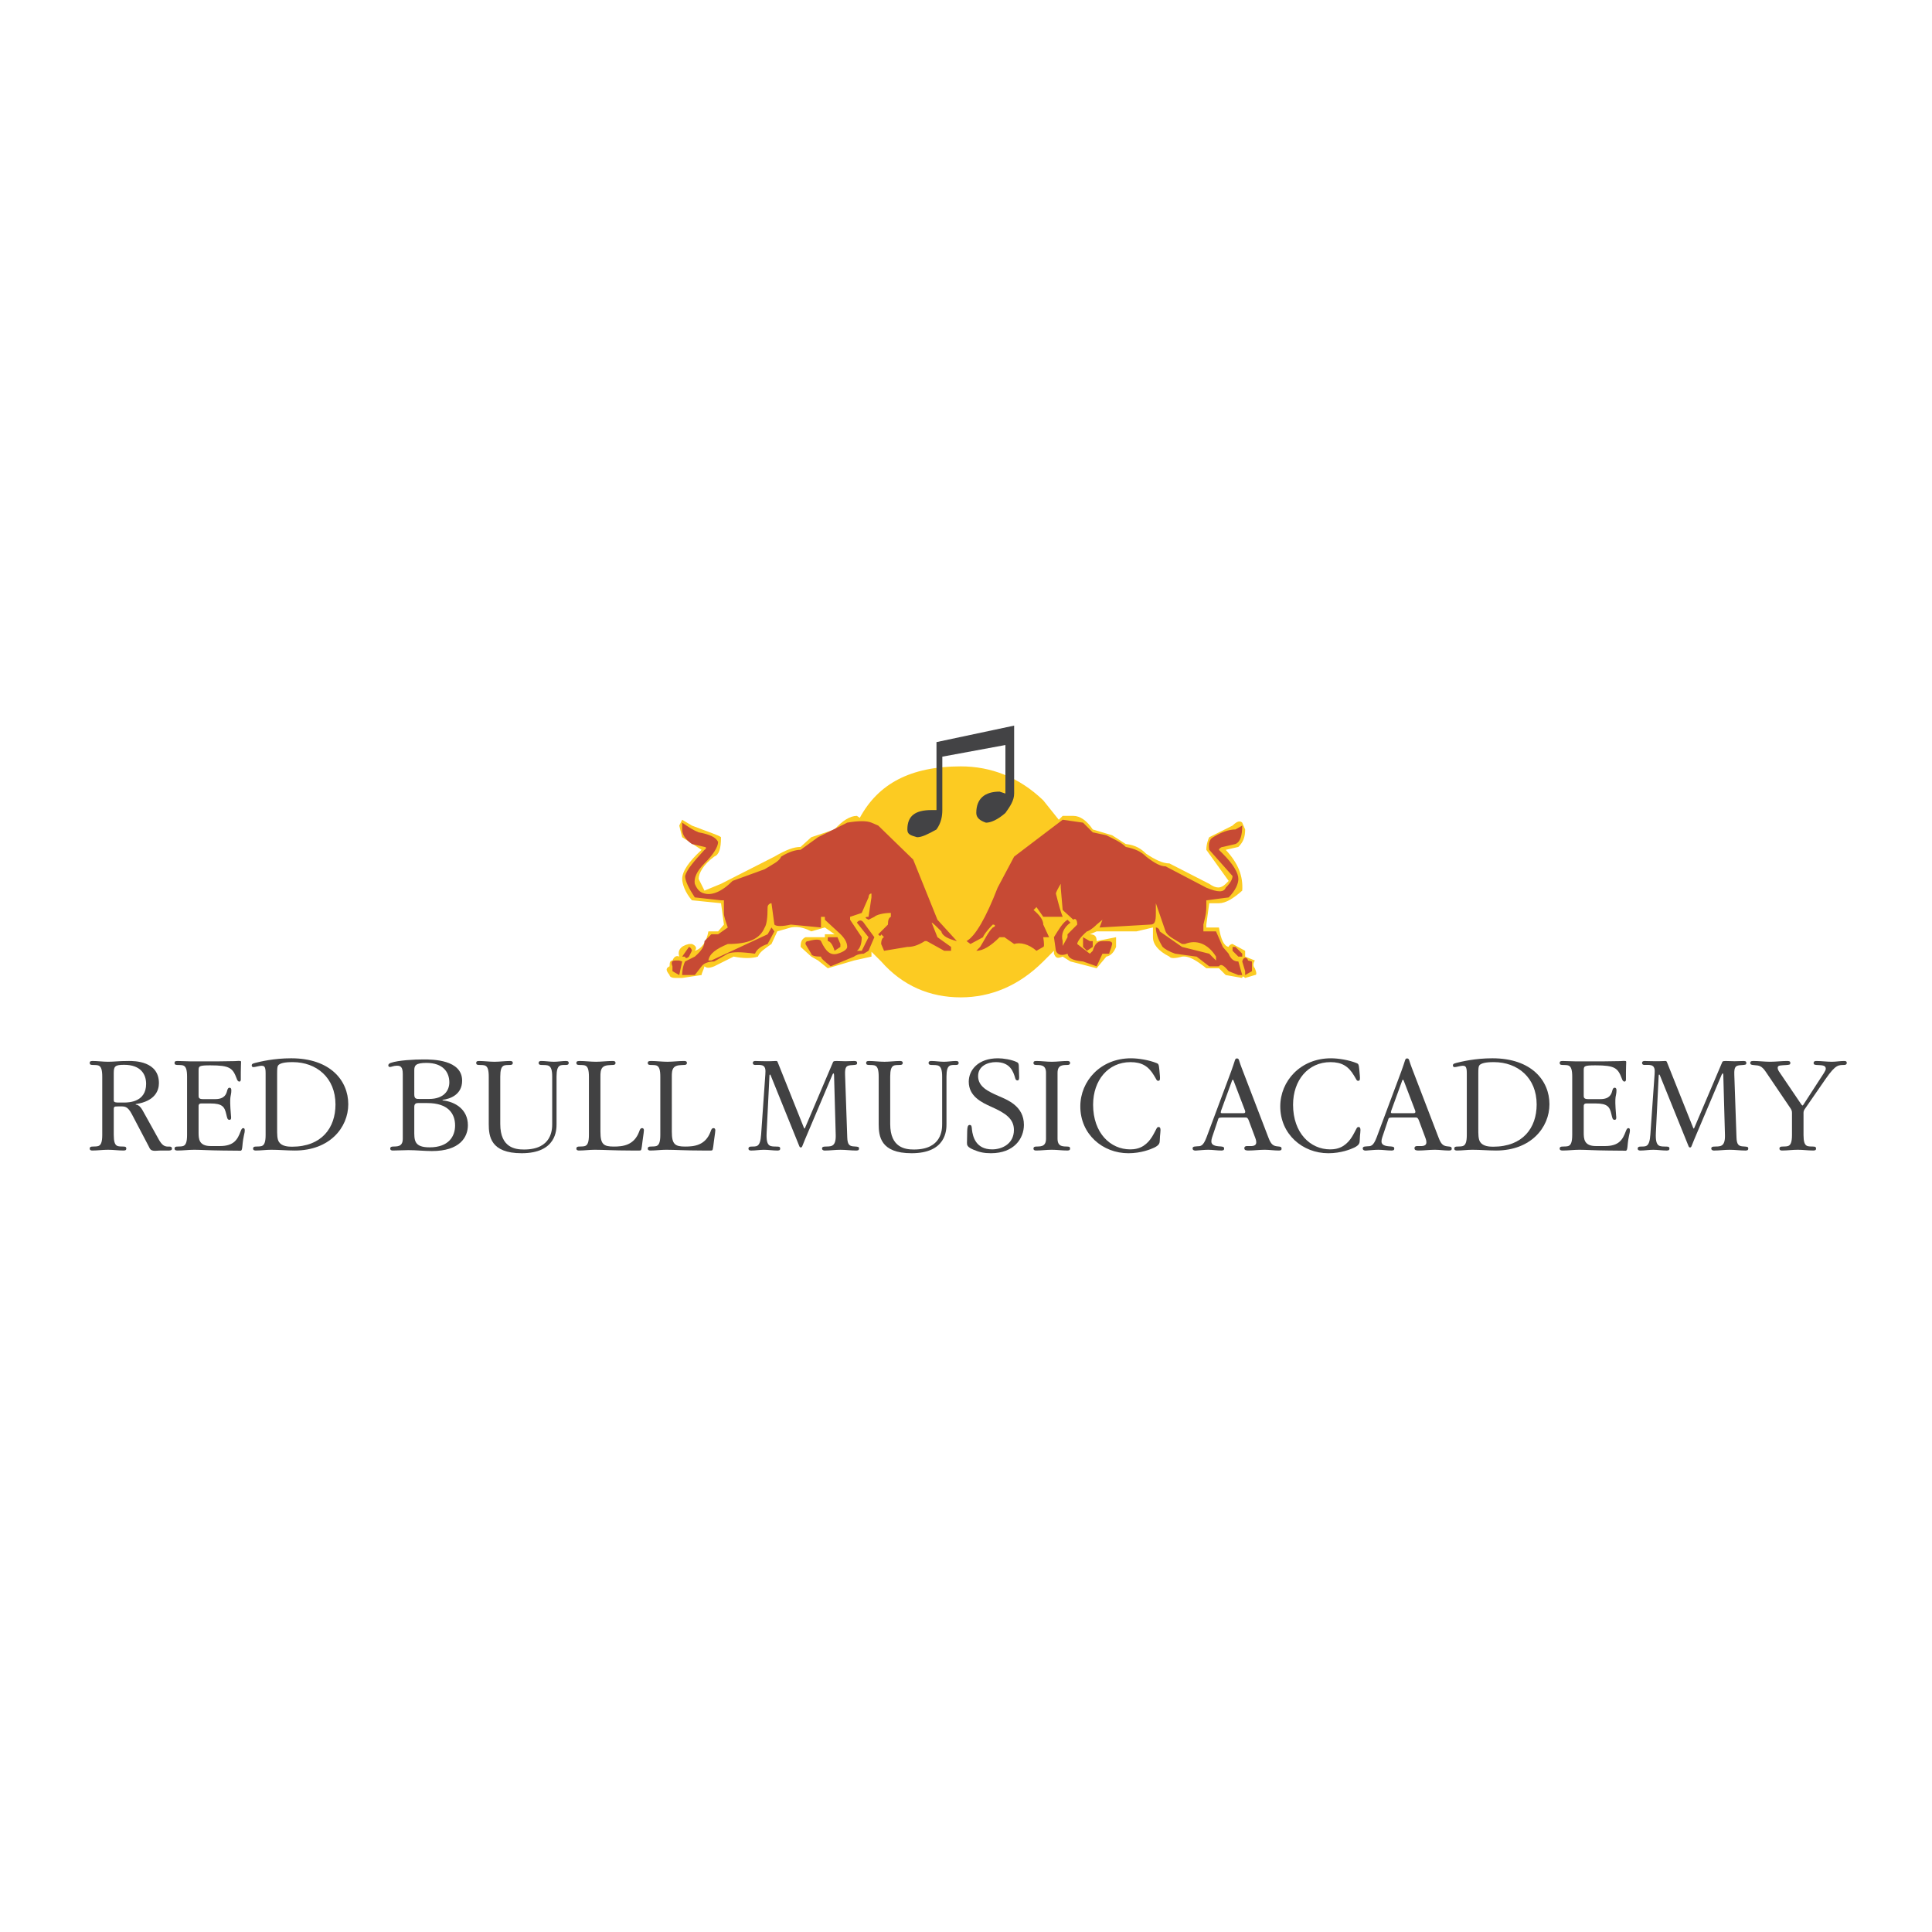 <?xml version="1.0" encoding="utf-8"?>
<!-- Generator: Adobe Illustrator 13.0.0, SVG Export Plug-In . SVG Version: 6.00 Build 14948)  -->
<!DOCTYPE svg PUBLIC "-//W3C//DTD SVG 1.0//EN" "http://www.w3.org/TR/2001/REC-SVG-20010904/DTD/svg10.dtd">
<svg version="1.0" id="Layer_1" xmlns="http://www.w3.org/2000/svg" xmlns:xlink="http://www.w3.org/1999/xlink" x="0px" y="0px"
	 width="192.756px" height="192.756px" viewBox="0 0 192.756 192.756" enable-background="new 0 0 192.756 192.756"
	 xml:space="preserve">
<g>
	<polygon fill-rule="evenodd" clip-rule="evenodd" fill="#FFFFFF" points="0,0 192.756,0 192.756,192.756 0,192.756 0,0 	"/>
	<path fill-rule="evenodd" clip-rule="evenodd" fill="#FCCB22" d="M123.939,82.078l0.29,0.678c0,0.774-0.193,1.259-0.678,1.743
		l-1.259,0.291c1.259,1.356,1.743,2.615,1.646,4.067c-0.872,0.775-1.646,1.259-2.324,1.259h-0.969l-0.29,2.13v0.291h1.259
		c0.193,1.162,0.483,1.84,0.968,1.937c0-0.097,0.194-0.291,0.388-0.291l1.259,0.678v0.581l0.969,0.388
		c-0.193,0.291-0.193,0.581,0,0.774c0.193,0.484,0.193,0.678,0,0.678l-0.969,0.29c-0.193-0.193-0.29-0.193-0.29,0l-1.646-0.29
		l-0.678-0.678h-1.259c-0.969-0.774-1.744-1.259-2.422-1.162c-0.678,0.194-1.162,0.194-1.259,0
		c-1.162-0.581-1.646-1.259-1.646-1.937v-0.968l-1.646,0.387h-3.971l-0.678,0.291c0.484,0,0.678,0.194,0.678,0.678l1.938-0.388
		v0.969c-0.194,0.484-0.484,0.872-0.969,0.968l-0.969,1.162l-2.614-0.678l-0.775-0.484c-0.483,0.194-0.678,0.194-0.871-0.291v-0.291
		l-1.065,1.065c-2.421,2.421-5.229,3.583-8.232,3.583c-3.099,0-5.811-1.162-7.941-3.583l-0.969-0.968v0.484l-1.743,0.388
		l-2.615,0.774l-0.968-0.774l-0.678-0.388l-1.065-0.968c0-0.484,0.097-0.775,0.484-0.969h1.937v-0.291h0.969l-0.969-0.678
		l-1.356,0.387c-0.968-0.484-1.549-0.484-2.034-0.387l-1.355,0.387l-0.582,1.259c-0.678,0.484-1.162,0.775-1.355,1.259
		c-0.581,0.194-1.453,0.194-2.421,0l-1.937,0.969c-0.484,0.193-0.775,0.193-0.969,0c-0.097,0.387-0.291,0.678-0.291,0.871
		l-1.937,0.29h-0.678c-0.484,0-0.581-0.193-0.581-0.29c-0.388-0.484-0.388-0.678,0-0.871c0-0.484,0.097-0.581,0.291-0.581
		c0.194-0.484,0.484-0.484,0.678-0.388c-0.194-0.581,0.097-1.065,0.969-1.259h0.291c0.484,0.194,0.484,0.484,0.291,0.678
		c0.678-0.194,1.162-0.872,1.356-1.937h0.968l0.581-0.678l-0.291-2.13l-2.905-0.291c-0.678-0.775-0.969-1.646-0.969-2.131
		c0-0.775,0.678-1.743,1.937-2.905L68.06,83.53l-0.291-1.162l0.291-0.581l0.969,0.581c1.743,0.678,2.711,0.968,2.905,1.162
		c0,1.162-0.194,1.744-0.678,1.937c-1.065,0.775-1.55,1.646-1.55,2.228l0.581,1.162l1.646-0.678l5.327-2.712
		c1.162-0.678,1.937-0.968,2.614-0.968l1.065-0.969l2.325-0.774c0.774-0.872,1.549-1.356,2.227-1.356l0.291,0.194
		c1.84-3.39,5.036-5.133,10.072-5.133c3.002,0,5.811,1.065,8.232,3.39l1.55,1.937l0.387-0.388h1.065
		c0.678,0,1.356,0.484,1.938,1.356l1.937,0.581l1.355,0.872c0.969,0.097,1.55,0.484,2.034,0.968
		c0.871,0.581,1.646,0.969,2.324,0.969l3.971,2.034c0.678,0.484,1.162,0.484,1.646,0l0.29-0.291l-2.227-3.099
		c0-0.581,0.193-1.065,0.29-1.259l2.324-1.162C123.455,81.884,123.745,81.884,123.939,82.078L123.939,82.078z"/>
	<path fill-rule="evenodd" clip-rule="evenodd" fill="#FCCB22" d="M106.604,84.208l-0.097,0.581l-1.452,1.356
		c0.484-1.163,0.968-1.84,1.452-2.325C106.604,83.821,106.604,84.015,106.604,84.208L106.604,84.208z"/>
	<path fill-rule="evenodd" clip-rule="evenodd" fill="#FCCB22" d="M86.751,85.467v1.646l-0.097-0.387l-0.484-1.55V84.79
		C86.46,85.274,86.654,85.467,86.751,85.467L86.751,85.467z"/>
	<path fill-rule="evenodd" clip-rule="evenodd" fill="#FCCB22" d="M91.787,89.535c0.194,0.581,0.194,1.065,0,1.259l-0.678-1.259
		h-0.291l-0.291,0.581c-0.194-0.097-0.194-0.291,0-0.291c0-0.484,0.097-0.775,0.291-0.969h0.291L91.787,89.535L91.787,89.535z"/>
	<path fill-rule="evenodd" clip-rule="evenodd" fill="#FCCB22" d="M102.439,89.535v0.581c-0.193,0-0.29-0.097-0.29-0.291h-0.388
		l-0.581,0.291l-0.871,0.968v-0.581l1.452-1.646L102.439,89.535L102.439,89.535z"/>
	<path fill-rule="evenodd" clip-rule="evenodd" fill="#FCCB22" d="M91.109,92.924l-0.291,0.291l-0.678,0.291l0.387-0.581
		c0.097-0.193,0.291-0.193,0.291,0H91.109L91.109,92.924z"/>
	<polygon fill-rule="evenodd" clip-rule="evenodd" fill="#FCCB22" points="102.149,92.924 102.149,93.505 101.471,93.505 
		101.471,92.924 102.149,92.924 	"/>
	<path fill-rule="evenodd" clip-rule="evenodd" fill="#434345" d="M93.433,82.756c-0.872,0.484-1.453,0.774-1.937,0.774
		c-0.678-0.193-0.968-0.29-0.968-0.774c0-1.356,0.774-1.937,2.421-1.937h0.484V74.04l7.748-1.646v6.779
		c0,0.678-0.388,1.259-0.871,1.937c-0.775,0.678-1.453,0.969-1.938,0.969c-0.581-0.194-0.968-0.484-0.968-0.969
		c0-1.453,0.872-2.13,2.324-2.13l0.582,0.193V74.33l-6.295,1.163v5.326C94.014,81.4,93.917,82.078,93.433,82.756L93.433,82.756z"/>
	<path fill-rule="evenodd" clip-rule="evenodd" fill="#C74A34" d="M123.939,82.369c0,0.968-0.194,1.646-0.678,1.84l-1.26,0.291
		c-0.193,0-0.387,0.193-0.387,0.291l0.387,0.387c1.065,1.065,1.55,1.937,1.55,2.518c0,0.484-0.29,1.162-0.969,1.84l-2.227,0.291
		v0.678c0,0.774-0.194,1.259-0.291,1.743v0.678h1.259l0.678,1.55l0.581,0.678c0.194,0.484,0.484,0.775,0.969,0.775l0.388,1.355
		h-0.388l-0.969-0.387c-0.484-0.581-0.774-0.774-0.968-0.484h-0.969l-1.259-0.969l-2.131-0.291
		c-0.581-0.193-1.065-0.484-1.259-0.678c-0.484-0.775-0.678-1.453-0.678-1.937c0.193,0,0.387,0.194,0.387,0.387l2.228,1.55
		l2.712,0.678l0.678,0.678v-0.388c-0.774-1.259-1.937-1.743-3.099-1.259h-0.291c-0.774-0.484-1.452-0.775-1.646-1.259l-0.968-2.808
		v0.968c0,0.872-0.098,1.162-0.581,1.162l-5.036,0.291l0.29-0.774l-0.581,0.484c-0.484,0.484-0.871,0.678-0.968,0.678
		c-0.679,0.581-0.969,1.065-0.969,1.259l1.259,0.968l0.291-0.291c0.193-0.678,0.483-0.968,0.968-0.968h0.388
		c0.484,0,0.581,0.097,0.581,0.291c-0.097,0.484-0.29,0.775-0.29,0.968h-0.679l-0.581,1.259l-1.355-0.484
		c-0.969-0.097-1.453-0.291-1.55-0.775c-0.484,0.194-0.968,0.194-1.162-0.291l-0.193-1.356c0.484-0.774,0.871-1.453,1.355-1.743
		l0.291,0.29c-0.679,0.484-0.969,1.162-0.775,1.84v0.484l0.484-0.872v-0.291l0.969-0.968c0-0.484-0.193-0.678-0.388-0.484
		l-1.065-0.969l-0.193-2.228v-0.387c-0.29,0.484-0.484,0.872-0.484,0.968c0.291,1.162,0.484,1.84,0.678,2.325h-1.937l-0.678-0.969
		l-0.291,0.291c0.581,0.484,0.969,0.969,0.969,1.453l0.581,1.259h-0.581c0.097,0.678,0.097,0.969,0,0.969l-0.678,0.387
		c-0.775-0.678-1.646-0.872-2.228-0.678l-0.969-0.678h-0.484c-0.871,0.872-1.646,1.356-2.324,1.356l0.387-0.387
		c0.484-0.775,0.774-1.453,1.259-1.937c0.291-0.097,0.291-0.291,0-0.291c-0.678,0.678-0.968,1.162-0.968,1.259l-1.26,0.678
		l-0.387-0.291c0.872-0.484,1.937-2.325,3.099-5.327l1.646-3.099l4.842-3.68l2.034,0.291l0.969,0.968l1.355,0.291
		c0.774,0.387,1.453,0.678,1.937,1.162c0.969,0.193,1.55,0.484,2.034,0.968c0.871,0.678,1.452,0.969,1.937,0.969l4.068,2.13
		c1.161,0.484,1.742,0.484,1.937,0c0.484-0.484,0.678-0.872,0.678-1.162l-2.324-2.615c-0.097-0.581,0-1.065,0.388-1.259
		c0.774-0.484,1.549-0.774,2.228-0.774L123.939,82.369L123.939,82.369L123.939,82.369z M122.971,94.861v-0.387h0.291l0.678,0.678
		v0.291h-0.388L122.971,94.861L122.971,94.861L122.971,94.861z M123.939,95.927c0.097-0.484,0.484-0.484,0.581-0.097l0.387,0.097
		v0.968l-0.678,0.387v-0.387L123.939,95.927L123.939,95.927L123.939,95.927z M109.025,93.893v0.581l-0.581,0.387l-0.388-0.387
		v-0.969l0.678,0.388H109.025L109.025,93.893L109.025,93.893z M87.623,82.369l3.486,3.389l2.421,6.005l1.937,2.13
		c-0.775-0.194-1.453-0.484-1.549-0.969c-0.484-0.484-0.872-0.872-0.969-0.872l0.581,1.453l1.356,0.969v0.387h-0.678l-1.744-0.968
		h-0.193c-0.775,0.484-1.259,0.581-1.743,0.581l-2.324,0.387l-0.291-0.678c0-0.484,0.193-0.678,0.291-0.678l-0.291-0.291
		c0,0.194-0.194,0.194-0.291,0l0.968-0.968c0-0.484,0.097-0.678,0.291-0.774v-0.388c-0.775,0-1.453,0.193-1.646,0.388l-0.581,0.291
		c-0.387-0.194-0.387-0.291,0-0.291l0.291-1.937v-0.388c-0.193,0-0.291,0.194-0.291,0.388l-0.678,1.549l-1.162,0.388v0.291
		l1.162,1.743c0,0.678-0.194,1.162-0.484,1.356h0.484l0.678-1.356l-1.162-1.453c0.194-0.29,0.484-0.29,0.678,0l1.065,1.453
		l-0.581,1.356l-0.484,0.291c-0.484,0-0.872,0.194-0.968,0.291l-2.324,0.969c-0.581-0.484-0.968-0.775-0.968-0.969
		c-0.581,0-0.969-0.097-0.969-0.291l-0.581-0.968c0-0.194,0.097-0.291,0.291-0.291c0.678-0.194,1.162-0.194,1.259,0
		c0.484,1.065,0.968,1.453,1.646,1.259c0.678-0.193,0.969-0.484,0.969-0.678c0-0.484-0.291-0.969-0.969-1.55l-1.259-1.162v-0.291
		h-0.387v1.065l-3.002-0.291c-0.872,0.194-1.453,0.194-1.646,0l-0.291-2.13c-0.194,0-0.387,0.193-0.387,0.387
		c0,1.065-0.097,1.743-0.291,2.034c-0.484,1.162-1.646,1.646-3.68,1.646c-1.162,0.484-1.84,0.968-1.937,1.646h0.291l5.617-2.615
		l0.387-0.678l0.291,0.387l-0.678,1.259c-0.581,0.194-1.065,0.484-1.259,0.968c-1.453-0.193-2.228-0.193-2.712,0l-1.355,0.775
		c-0.581,0-1.065,0.194-1.259,0.484l-0.678,0.871H68.06c0-0.678,0.194-1.162,0.291-1.355l0.969-0.484
		c0.678-0.581,0.968-1.065,0.968-1.549l0.678-0.678h0.678l0.968-0.678c-0.194-0.581-0.387-1.065-0.387-1.453v-1.259h-0.291
		l-2.615-0.291c-0.581-0.872-0.969-1.646-0.969-2.131c0.194-0.678,0.872-1.453,1.937-2.615c0.193-0.097,0.193-0.291,0-0.291
		l-1.259-0.291c-0.678-0.484-0.969-0.968-0.969-1.453v-0.678c0.678,0.484,1.162,0.774,1.646,0.968
		c1.065,0.194,1.743,0.484,1.937,0.968c0,0.484-0.484,1.259-1.356,2.131c-0.775,0.774-1.065,1.453-0.968,2.034
		c0.193,0.484,0.484,0.872,0.968,0.968c0.678,0.194,1.646-0.097,2.809-1.259l3.196-1.162c0.774-0.484,1.453-0.775,1.646-1.259
		c0.774-0.484,1.453-0.678,1.937-0.678l1.744-1.259l2.905-1.452c1.162-0.194,1.937-0.194,2.421,0L87.623,82.369L87.623,82.369
		L87.623,82.369z M83.846,94.474l-0.581,0.387c-0.194-0.678-0.484-0.968-0.678-0.968v-0.388h0.968l0.291,0.678V94.474L83.846,94.474
		L83.846,94.474z M69.028,94.861l-0.291,0.581c-0.194,0.194-0.388,0.194-0.388,0H68.06l0.678-0.968
		C68.834,94.474,69.028,94.667,69.028,94.861L69.028,94.861L69.028,94.861z M67.769,95.83l0.291,0.097l-0.291,1.355l-0.678-0.387
		v-0.484c-0.194-0.484,0-0.581,0.291-0.581H67.769L67.769,95.83z"/>
	<path fill-rule="evenodd" clip-rule="evenodd" fill="#414142" d="M10.202,113.232c0,1.301-0.434,1.123-0.996,1.162
		c-0.103,0-0.255,0.025-0.255,0.203c0,0.18,0.179,0.191,0.268,0.191c0.523,0,1.034-0.076,1.557-0.076s1.034,0.076,1.557,0.076
		c0.243,0,0.268-0.102,0.268-0.191c0-0.166-0.077-0.191-0.242-0.203c-0.574-0.039-1.009,0.152-1.009-1.162v-2.502
		c0-0.076-0.012-0.23,0.064-0.293c0.051-0.039,0.153-0.053,0.447-0.053c0.587,0,0.855-0.062,1.315,0.818l1.646,3.139
		c0.14,0.256,0.153,0.475,0.651,0.475c0.192,0,0.357-0.027,0.536-0.027c0.153,0,0.319,0,0.472,0c0.141,0,0.268,0,0.408,0
		c0.243-0.012,0.268-0.102,0.268-0.191c0-0.051-0.012-0.203-0.242-0.203c-0.064,0-0.127,0-0.191,0
		c-0.332-0.014-0.574-0.154-0.894-0.729l-1.596-2.873c-0.28-0.51-0.536-0.574-0.689-0.586v-0.051
		c1.966-0.295,2.311-1.393,2.311-2.094c0-2.209-2.464-2.209-2.987-2.209c-1.123,0-1.417,0.078-2.093,0.078
		c-0.523,0-1.034-0.078-1.557-0.078c-0.242,0-0.268,0.104-0.268,0.191c0,0.166,0.077,0.191,0.243,0.205
		c0.574,0.039,1.008-0.152,1.008,1.162V113.232L10.202,113.232z M11.35,107.041c0-0.65,0.128-0.805,1.034-0.805
		c1.647,0,2.195,0.934,2.195,1.902c0,1.801-1.697,1.863-2.183,1.863h-0.536c-0.536,0-0.511-0.088-0.511-0.332V107.041L11.35,107.041
		z"/>
	<path fill-rule="evenodd" clip-rule="evenodd" fill="#414142" d="M18.664,113.232c0,1.301-0.434,1.123-0.996,1.162
		c-0.102,0-0.255,0.025-0.255,0.203c0,0.191,0.217,0.191,0.306,0.191c0.562,0,1.11-0.076,1.672-0.076
		c0.613,0,1.481,0.064,2.859,0.076l1.583,0.016c0.204,0,0.293,0.088,0.344-0.398c0.102-1.199,0.243-1.252,0.243-1.66
		c0-0.178-0.102-0.191-0.153-0.191c-0.14,0-0.191,0.154-0.255,0.307c-0.306,0.816-0.664,1.48-2.068,1.48h-0.919
		c-1.187,0-1.212-0.727-1.212-1.352v-2.541c0-0.152-0.026-0.357,0.281-0.357h0.894c1.213,0,1.417,0.346,1.583,1.059
		c0.089,0.346,0.102,0.576,0.319,0.576c0.204,0,0.179-0.217,0.153-0.447c-0.191-2.209,0.038-1.801,0.038-2.516
		c0-0.166-0.076-0.242-0.178-0.242c-0.127,0-0.191,0.104-0.243,0.307c-0.076,0.293-0.229,0.83-1.174,0.83h-1.251
		c-0.434,0-0.421-0.191-0.421-0.396v-2.463c0-0.434,0.038-0.51,1.174-0.51c1.94,0,2.234,0.268,2.629,1.326
		c0.051,0.141,0.115,0.293,0.268,0.293c0.115,0,0.141-0.139,0.141-0.191c0.012-0.113-0.013-0.139,0-0.752l0.012-0.6
		c0-0.191,0.013-0.293,0.013-0.396c0-0.141-0.039-0.141-0.626-0.102c-0.332,0.012-1.263,0.025-1.697,0.025h-2.719
		c-0.447,0-0.881-0.039-1.327-0.039c-0.243,0-0.268,0.104-0.268,0.191c0,0.166,0.077,0.191,0.242,0.205
		c0.574,0.039,1.008-0.152,1.008,1.162V113.232L18.664,113.232z"/>
	<path fill-rule="evenodd" clip-rule="evenodd" fill="#414142" d="M26.501,113.232c0,1.301-0.434,1.123-0.995,1.162
		c-0.103,0-0.255,0.025-0.255,0.203c0,0.18,0.179,0.191,0.268,0.191c0.523,0,1.034-0.076,1.544-0.076
		c0.779,0,1.57,0.076,2.361,0.076c3.459,0,5.323-2.285,5.323-4.621c0-2.348-1.787-4.582-5.693-4.582
		c-1.736,0-3.076,0.332-3.586,0.459c-0.128,0.039-0.307,0.064-0.345,0.191c-0.013,0.039-0.013,0.064,0,0.104
		c0.012,0.076,0.051,0.127,0.166,0.127c0.089,0,0.191-0.025,0.421-0.076c0.664-0.154,0.791-0.039,0.791,0.701V113.232
		L26.501,113.232z M27.65,107.092c0-0.498,0.025-0.676,0.09-0.777c0.217-0.346,1.148-0.346,1.468-0.346
		c2.361,0,4.263,1.545,4.263,4.225c0,2.336-1.379,4.213-4.34,4.213c-0.383,0-1.008-0.039-1.289-0.459
		c-0.205-0.295-0.192-0.805-0.192-1.393V107.092L27.65,107.092z"/>
	<path fill-rule="evenodd" clip-rule="evenodd" fill="#414142" d="M40.185,113.615c0,0.855-0.625,0.752-0.996,0.779
		c-0.102,0-0.255,0.025-0.255,0.203c0,0.18,0.179,0.191,0.268,0.191c0.523,0,1.034-0.039,1.557-0.039
		c0.778,0,1.557,0.092,2.336,0.092c2.795,0,3.586-1.393,3.586-2.58c0-1.582-1.276-2.348-2.527-2.477v-0.051
		c0.74-0.09,1.953-0.51,1.953-1.914c0-2.107-2.961-2.119-3.842-2.119c-0.893,0-2.527,0.076-3.28,0.344
		c-0.077,0.027-0.243,0.09-0.243,0.256c0,0.09,0.063,0.154,0.166,0.154c0.127,0,0.37-0.129,0.702-0.129
		c0.345,0,0.575,0.115,0.575,0.83V113.615L40.185,113.615z M41.333,106.785c0-0.471,0.127-0.74,1.212-0.74
		c1.685,0,2.285,0.957,2.285,1.941c0,0.766-0.485,1.658-2.03,1.658h-0.944c-0.306,0-0.523,0-0.523-0.445V106.785L41.333,106.785z
		 M41.333,110.424c0-0.371,0.268-0.371,0.383-0.371h0.919c2.055,0,2.77,1.035,2.77,2.234c0,1.047-0.601,2.184-2.541,2.184
		c-1.595,0-1.531-0.74-1.531-1.736V110.424L41.333,110.424z"/>
	<path fill-rule="evenodd" clip-rule="evenodd" fill="#414142" d="M49.911,107.412c0-1.303,0.434-1.123,0.996-1.162
		c0.102,0,0.255-0.025,0.255-0.205c0-0.178-0.178-0.191-0.268-0.191c-0.523,0-1.034,0.078-1.557,0.078
		c-0.523,0-1.034-0.078-1.557-0.078c-0.243,0-0.268,0.104-0.268,0.191c0,0.166,0.077,0.191,0.243,0.205
		c0.574,0.039,1.008-0.152,1.008,1.162v4.734c0,1.213,0.179,2.912,3.28,2.912c3.472,0,3.484-2.338,3.484-2.912v-4.734
		c0-1.289,0.435-1.148,0.958-1.162c0.255,0,0.255-0.141,0.255-0.205c0-0.088-0.025-0.191-0.268-0.191
		c-0.396,0-0.804,0.078-1.2,0.078c-0.421,0-0.843-0.078-1.264-0.078c-0.115,0-0.268,0.025-0.268,0.191
		c0,0.18,0.153,0.205,0.255,0.205c0.638,0.039,1.098-0.141,1.098,1.162v4.734c0,0.549-0.038,2.541-2.808,2.541
		c-0.842,0-2.374-0.154-2.374-2.541V107.412L49.911,107.412z"/>
	<path fill-rule="evenodd" clip-rule="evenodd" fill="#414142" d="M59.905,107.412c0-0.307,0-0.689,0.217-0.92
		c0.255-0.256,0.703-0.217,1.034-0.242c0.102,0,0.255-0.025,0.255-0.205c0-0.191-0.191-0.191-0.293-0.191
		c-0.562,0-1.111,0.078-1.66,0.078c-0.536,0-1.085-0.078-1.634-0.078c-0.281,0-0.319,0.09-0.319,0.191
		c0,0.166,0.077,0.191,0.243,0.205c0.574,0.039,1.008-0.152,1.008,1.162v5.82c0,1.301-0.434,1.123-0.996,1.162
		c-0.102,0-0.255,0.025-0.255,0.203c0,0.18,0.178,0.191,0.268,0.191c0.523,0,1.046-0.076,1.57-0.076
		c0.894,0,1.902,0.076,3.586,0.076h0.868c0.217,0,0.191-0.025,0.306-0.92c0.115-0.854,0.141-0.969,0.141-1.098
		c0-0.164-0.089-0.217-0.179-0.217c-0.179,0-0.242,0.191-0.293,0.346c-0.511,1.379-1.634,1.494-2.527,1.494
		c-1.008,0-1.34-0.205-1.34-1.482V107.412L59.905,107.412z"/>
	<path fill-rule="evenodd" clip-rule="evenodd" fill="#414142" d="M67.027,107.412c0-0.307,0-0.689,0.217-0.92
		c0.255-0.256,0.702-0.217,1.034-0.242c0.103,0,0.256-0.025,0.256-0.205c0-0.191-0.191-0.191-0.294-0.191
		c-0.562,0-1.11,0.078-1.659,0.078c-0.536,0-1.085-0.078-1.634-0.078c-0.281,0-0.319,0.09-0.319,0.191
		c0,0.166,0.077,0.191,0.243,0.205c0.574,0.039,1.008-0.152,1.008,1.162v5.82c0,1.301-0.434,1.123-0.996,1.162
		c-0.102,0-0.255,0.025-0.255,0.203c0,0.18,0.179,0.191,0.268,0.191c0.523,0,1.047-0.076,1.57-0.076
		c0.894,0,1.902,0.076,3.587,0.076h0.868c0.217,0,0.191-0.025,0.306-0.92c0.115-0.854,0.141-0.969,0.141-1.098
		c0-0.164-0.09-0.217-0.179-0.217c-0.179,0-0.243,0.191-0.294,0.346c-0.51,1.379-1.634,1.494-2.527,1.494
		c-1.008,0-1.34-0.205-1.34-1.482V107.412L67.027,107.412z"/>
	<path fill-rule="evenodd" clip-rule="evenodd" fill="#414142" d="M77.634,106.084c-0.089-0.23-0.089-0.23-0.229-0.23
		c-0.115,0-0.217,0.014-0.332,0.014c-0.191,0.012-0.396,0.012-0.587,0.012c-0.817,0-0.753-0.025-1.11-0.025
		c-0.243,0-0.268,0.115-0.268,0.191c0,0.053,0.012,0.205,0.242,0.205c0.166,0,0.319-0.014,0.485,0
		c0.587,0.039,0.549,0.498,0.524,0.92l-0.421,6.012c-0.089,1.352-0.485,1.186-1.009,1.213c-0.115,0-0.255,0.037-0.255,0.203
		c0,0.18,0.178,0.191,0.281,0.191c0.421,0,0.842-0.076,1.264-0.076c0.447,0,0.906,0.076,1.353,0.076
		c0.242,0,0.268-0.102,0.268-0.191c0-0.076-0.026-0.127-0.051-0.152s-0.089-0.051-0.217-0.051c-0.689-0.027-1.162,0.127-1.085-1.393
		l0.281-5.693c0-0.113,0.077-0.139,0.115-0.037l2.591,6.406c0.14,0.346,0.204,0.512,0.268,0.664
		c0.025,0.064,0.064,0.141,0.153,0.141c0.089,0,0.127-0.076,0.153-0.141c0.115-0.254,0.051-0.152,0.268-0.664l2.731-6.445
		c0.039-0.102,0.089-0.141,0.115-0.141c0.025,0,0.051,0.064,0.051,0.166l0.166,5.975c0.039,1.301-0.562,1.123-1.11,1.162
		c-0.115,0.012-0.255,0.025-0.255,0.203c0,0.076,0.051,0.191,0.281,0.191c0.523,0,1.034-0.076,1.557-0.076s1.06,0.076,1.583,0.076
		c0.242,0,0.268-0.102,0.268-0.191c0-0.178-0.064-0.191-0.447-0.217c-0.51-0.014-0.702-0.166-0.727-0.906l-0.217-6.254
		c-0.025-0.818,0.128-0.932,0.741-0.957c0.37-0.027,0.459-0.027,0.459-0.219c0-0.088-0.026-0.191-0.268-0.191
		c-0.307,0-0.613,0.025-0.906,0.025c-0.281,0-0.549-0.025-0.894-0.025c-0.332,0-0.319,0.078-0.357,0.166l-2.732,6.422
		c-0.038,0.102-0.063,0.152-0.089,0.152c-0.026,0-0.051-0.051-0.09-0.152L77.634,106.084L77.634,106.084z"/>
	<path fill-rule="evenodd" clip-rule="evenodd" fill="#414142" d="M88.815,107.412c0-1.303,0.434-1.123,0.996-1.162
		c0.103,0,0.255-0.025,0.255-0.205c0-0.178-0.179-0.191-0.268-0.191c-0.523,0-1.034,0.078-1.557,0.078s-1.034-0.078-1.557-0.078
		c-0.243,0-0.268,0.104-0.268,0.191c0,0.166,0.077,0.191,0.242,0.205c0.574,0.039,1.009-0.152,1.009,1.162v4.734
		c0,1.213,0.178,2.912,3.28,2.912c3.472,0,3.484-2.338,3.484-2.912v-4.734c0-1.289,0.434-1.148,0.958-1.162
		c0.255,0,0.255-0.141,0.255-0.205c0-0.088-0.026-0.191-0.268-0.191c-0.396,0-0.804,0.078-1.2,0.078
		c-0.421,0-0.842-0.078-1.263-0.078c-0.115,0-0.268,0.025-0.268,0.191c0,0.18,0.153,0.205,0.255,0.205
		c0.638,0.039,1.098-0.141,1.098,1.162v4.734c0,0.549-0.038,2.541-2.808,2.541c-0.842,0-2.374-0.154-2.374-2.541V107.412
		L88.815,107.412z"/>
	<path fill-rule="evenodd" clip-rule="evenodd" fill="#414142" d="M101.644,106.289c-0.013-0.217-0.089-0.27-0.191-0.32
		c-0.523-0.256-1.353-0.383-1.889-0.383c-1.979,0-2.911,1.174-2.911,2.336c0,1.455,1.276,2.068,2.247,2.502
		c1.404,0.625,2.259,1.188,2.259,2.311c0,1.391-1.187,1.939-2.17,1.939c-1.659,0-1.939-1.314-2.016-1.965
		c-0.026-0.256-0.013-0.473-0.23-0.473c-0.255,0-0.243,0.383-0.255,1.148l-0.013,0.65c0,0.217,0.025,0.41,0.664,0.678
		c0.574,0.244,1.047,0.346,1.724,0.346c2.311,0,3.293-1.469,3.293-2.834c0-1.877-1.646-2.49-2.553-2.885
		c-1.047-0.461-2.017-0.92-2.017-1.979c0-0.996,0.944-1.393,1.773-1.393c1.43,0,1.736,0.945,1.928,1.596
		c0.025,0.102,0.077,0.23,0.229,0.23c0.153,0,0.166-0.166,0.166-0.346L101.644,106.289L101.644,106.289z"/>
	<path fill-rule="evenodd" clip-rule="evenodd" fill="#414142" d="M105.511,107.029c0-0.855,0.626-0.754,0.996-0.779
		c0.102,0,0.255-0.025,0.255-0.205c0-0.178-0.179-0.191-0.268-0.191c-0.523,0-1.034,0.078-1.558,0.078s-1.034-0.078-1.557-0.078
		c-0.243,0-0.269,0.104-0.269,0.191c0,0.166,0.077,0.191,0.242,0.205c0.383,0.025,1.009-0.076,1.009,0.779v6.586
		c0,0.855-0.626,0.752-0.996,0.779c-0.102,0-0.255,0.025-0.255,0.203c0,0.18,0.179,0.191,0.269,0.191
		c0.522,0,1.033-0.076,1.557-0.076s1.034,0.076,1.558,0.076c0.242,0,0.268-0.102,0.268-0.191c0-0.166-0.076-0.191-0.242-0.203
		c-0.383-0.027-1.009,0.076-1.009-0.779V107.029L105.511,107.029z"/>
	<path fill-rule="evenodd" clip-rule="evenodd" fill="#414142" d="M115.671,106.748c-0.051-0.588-0.102-0.613-0.293-0.689
		c-0.728-0.293-1.774-0.473-2.54-0.473c-3.038,0-5.055,2.271-5.055,4.799c0,2.783,2.233,4.674,4.799,4.674
		c1.264,0,2.222-0.396,2.578-0.562c0.55-0.27,0.536-0.498,0.55-0.703l0.025-0.459c0.025-0.383,0.152-0.893-0.141-0.893
		c-0.115,0-0.166,0.076-0.204,0.152c-0.269,0.484-0.562,1.238-1.302,1.723c-0.435,0.281-0.907,0.357-1.328,0.357
		c-1.966,0-3.701-1.621-3.701-4.455c0-2.449,1.506-4.25,3.727-4.25c1.123,0,1.8,0.396,2.362,1.354
		c0.242,0.383,0.242,0.51,0.408,0.51c0.191,0,0.191-0.166,0.166-0.51L115.671,106.748L115.671,106.748z"/>
	<path fill-rule="evenodd" clip-rule="evenodd" fill="#414142" d="M123.892,106.568c-0.077-0.191-0.218-0.6-0.243-0.689
		c-0.038-0.127-0.063-0.279-0.242-0.279c-0.153,0-0.179,0.127-0.217,0.242c-0.039,0.115-0.243,0.752-0.357,1.047l-2.464,6.598
		c-0.345,0.908-0.6,0.869-0.944,0.881c-0.424,0.014-0.437,0.104-0.437,0.23c0,0.039,0.013,0.166,0.22,0.191
		c0.051,0.016,0.102,0,0.153,0c0.396-0.025,0.791-0.076,1.187-0.076c0.434,0,0.881,0.076,1.314,0.076
		c0.243,0,0.269-0.102,0.269-0.191c0-0.152-0.063-0.191-0.332-0.217c-0.612-0.025-0.944-0.141-0.944-0.512
		c0-0.113,0.038-0.279,0.076-0.395l0.574-1.711c0.064-0.178,0.026-0.268,0.422-0.268h2.284c0.128,0,0.256-0.039,0.383,0.307
		l0.639,1.711c0.103,0.268,0.103,0.395,0.103,0.471c0,0.357-0.409,0.371-0.639,0.357c-0.089,0-0.191,0-0.28,0
		c-0.09,0-0.269,0.025-0.269,0.217c0,0.205,0.179,0.23,0.421,0.23c0.536,0,1.072-0.076,1.608-0.076c0.46,0,0.919,0.076,1.379,0.076
		c0.179,0,0.306-0.012,0.306-0.178c0-0.217-0.152-0.205-0.357-0.23c-0.434-0.039-0.676-0.141-0.944-0.855L123.892,106.568
		L123.892,106.568z M124.197,110.756c0.115,0.293-0.038,0.307-0.153,0.307H121.9c-0.064,0-0.103-0.025-0.103-0.064
		s0-0.09,0.038-0.205l1.06-2.91c0.025-0.088,0.038-0.152,0.103-0.152c0.063,0,0.063,0.064,0.102,0.152L124.197,110.756
		L124.197,110.756z"/>
	<path fill-rule="evenodd" clip-rule="evenodd" fill="#414142" d="M135.621,106.748c-0.051-0.588-0.102-0.613-0.293-0.689
		c-0.728-0.293-1.774-0.473-2.541-0.473c-3.037,0-5.055,2.271-5.055,4.799c0,2.783,2.234,4.674,4.8,4.674
		c1.264,0,2.222-0.396,2.578-0.562c0.55-0.27,0.536-0.498,0.55-0.703l0.025-0.459c0.025-0.383,0.152-0.893-0.141-0.893
		c-0.115,0-0.166,0.076-0.204,0.152c-0.269,0.484-0.562,1.238-1.303,1.723c-0.434,0.281-0.906,0.357-1.327,0.357
		c-1.966,0-3.701-1.621-3.701-4.455c0-2.449,1.506-4.25,3.727-4.25c1.123,0,1.8,0.396,2.361,1.354
		c0.243,0.383,0.243,0.51,0.409,0.51c0.191,0,0.191-0.166,0.165-0.51L135.621,106.748L135.621,106.748z"/>
	<path fill-rule="evenodd" clip-rule="evenodd" fill="#414142" d="M140.867,106.568c-0.076-0.191-0.217-0.6-0.242-0.689
		c-0.038-0.127-0.063-0.279-0.243-0.279c-0.153,0-0.179,0.127-0.217,0.242s-0.242,0.752-0.357,1.047l-2.464,6.598
		c-0.344,0.908-0.6,0.869-0.944,0.881c-0.423,0.014-0.436,0.104-0.436,0.23c0,0.039,0.013,0.166,0.219,0.191
		c0.052,0.016,0.103,0,0.153,0c0.396-0.025,0.791-0.076,1.188-0.076c0.434,0,0.881,0.076,1.314,0.076
		c0.242,0,0.268-0.102,0.268-0.191c0-0.152-0.063-0.191-0.331-0.217c-0.613-0.025-0.945-0.141-0.945-0.512
		c0-0.113,0.039-0.279,0.077-0.395l0.574-1.711c0.063-0.178,0.025-0.268,0.421-0.268h2.285c0.128,0,0.255-0.039,0.383,0.307
		l0.638,1.711c0.103,0.268,0.103,0.395,0.103,0.471c0,0.357-0.408,0.371-0.639,0.357c-0.089,0-0.19,0-0.28,0
		s-0.268,0.025-0.268,0.217c0,0.205,0.178,0.23,0.421,0.23c0.536,0,1.072-0.076,1.608-0.076c0.459,0,0.919,0.076,1.378,0.076
		c0.179,0,0.307-0.012,0.307-0.178c0-0.217-0.153-0.205-0.357-0.23c-0.434-0.039-0.677-0.141-0.944-0.855L140.867,106.568
		L140.867,106.568z M141.174,110.756c0.115,0.293-0.038,0.307-0.153,0.307h-2.145c-0.063,0-0.102-0.025-0.102-0.064
		s0-0.09,0.038-0.205l1.06-2.91c0.025-0.088,0.038-0.152,0.102-0.152s0.063,0.064,0.103,0.152L141.174,110.756L141.174,110.756z"/>
	<path fill-rule="evenodd" clip-rule="evenodd" fill="#414142" d="M146.343,113.232c0,1.301-0.434,1.123-0.995,1.162
		c-0.103,0-0.256,0.025-0.256,0.203c0,0.18,0.179,0.191,0.269,0.191c0.523,0,1.033-0.076,1.544-0.076
		c0.779,0,1.57,0.076,2.361,0.076c3.459,0,5.323-2.285,5.323-4.621c0-2.348-1.787-4.582-5.693-4.582
		c-1.735,0-3.076,0.332-3.586,0.459c-0.128,0.039-0.307,0.064-0.345,0.191c-0.014,0.039-0.014,0.064,0,0.104
		c0.012,0.076,0.051,0.127,0.165,0.127c0.09,0,0.191-0.025,0.422-0.076c0.664-0.154,0.791-0.039,0.791,0.701V113.232
		L146.343,113.232z M147.491,107.092c0-0.498,0.026-0.676,0.09-0.777c0.217-0.346,1.149-0.346,1.468-0.346
		c2.361,0,4.264,1.545,4.264,4.225c0,2.336-1.379,4.213-4.34,4.213c-0.384,0-1.009-0.039-1.289-0.459
		c-0.204-0.295-0.192-0.805-0.192-1.393V107.092L147.491,107.092z"/>
	<path fill-rule="evenodd" clip-rule="evenodd" fill="#414142" d="M156.86,113.232c0,1.301-0.434,1.123-0.995,1.162
		c-0.103,0-0.256,0.025-0.256,0.203c0,0.191,0.218,0.191,0.307,0.191c0.562,0,1.11-0.076,1.672-0.076
		c0.613,0,1.48,0.064,2.859,0.076l1.583,0.016c0.204,0,0.294,0.088,0.345-0.398c0.102-1.199,0.242-1.252,0.242-1.66
		c0-0.178-0.102-0.191-0.153-0.191c-0.14,0-0.191,0.154-0.255,0.307c-0.307,0.816-0.664,1.48-2.068,1.48h-0.919
		c-1.187,0-1.213-0.727-1.213-1.352v-2.541c0-0.152-0.025-0.357,0.281-0.357h0.894c1.213,0,1.417,0.346,1.583,1.059
		c0.089,0.346,0.102,0.576,0.318,0.576c0.205,0,0.18-0.217,0.153-0.447c-0.191-2.209,0.038-1.801,0.038-2.516
		c0-0.166-0.076-0.242-0.178-0.242c-0.128,0-0.191,0.104-0.243,0.307c-0.076,0.293-0.229,0.83-1.174,0.83h-1.251
		c-0.434,0-0.422-0.191-0.422-0.396v-2.463c0-0.434,0.039-0.51,1.175-0.51c1.94,0,2.234,0.268,2.63,1.326
		c0.051,0.141,0.114,0.293,0.268,0.293c0.115,0,0.141-0.139,0.141-0.191c0.013-0.113-0.013-0.139,0-0.752l0.013-0.6
		c0-0.191,0.013-0.293,0.013-0.396c0-0.141-0.038-0.141-0.626-0.102c-0.331,0.012-1.264,0.025-1.697,0.025h-2.719
		c-0.446,0-0.881-0.039-1.327-0.039c-0.242,0-0.269,0.104-0.269,0.191c0,0.166,0.077,0.191,0.243,0.205
		c0.574,0.039,1.008-0.152,1.008,1.162V113.232L156.86,113.232z"/>
	<path fill-rule="evenodd" clip-rule="evenodd" fill="#414142" d="M166.357,106.084c-0.09-0.23-0.09-0.23-0.23-0.23
		c-0.114,0-0.217,0.014-0.332,0.014c-0.191,0.012-0.395,0.012-0.586,0.012c-0.817,0-0.754-0.025-1.111-0.025
		c-0.242,0-0.268,0.115-0.268,0.191c0,0.053,0.013,0.205,0.242,0.205c0.166,0,0.319-0.014,0.485,0
		c0.587,0.039,0.549,0.498,0.523,0.92l-0.422,6.012c-0.089,1.352-0.484,1.186-1.008,1.213c-0.115,0-0.256,0.037-0.256,0.203
		c0,0.18,0.179,0.191,0.281,0.191c0.421,0,0.843-0.076,1.264-0.076c0.446,0,0.906,0.076,1.353,0.076
		c0.243,0,0.269-0.102,0.269-0.191c0-0.076-0.025-0.127-0.052-0.152c-0.025-0.025-0.089-0.051-0.217-0.051
		c-0.689-0.027-1.161,0.127-1.084-1.393l0.28-5.693c0-0.113,0.076-0.139,0.114-0.037l2.592,6.406
		c0.14,0.346,0.204,0.512,0.268,0.664c0.025,0.064,0.064,0.141,0.153,0.141c0.09,0,0.128-0.076,0.153-0.141
		c0.115-0.254,0.051-0.152,0.269-0.664l2.731-6.445c0.038-0.102,0.089-0.141,0.114-0.141s0.052,0.064,0.052,0.166l0.165,5.975
		c0.039,1.301-0.562,1.123-1.11,1.162c-0.114,0.012-0.255,0.025-0.255,0.203c0,0.076,0.051,0.191,0.281,0.191
		c0.522,0,1.033-0.076,1.557-0.076s1.06,0.076,1.583,0.076c0.242,0,0.268-0.102,0.268-0.191c0-0.178-0.063-0.191-0.446-0.217
		c-0.511-0.014-0.702-0.166-0.728-0.906l-0.217-6.254c-0.026-0.818,0.127-0.932,0.74-0.957c0.369-0.027,0.459-0.027,0.459-0.219
		c0-0.088-0.025-0.191-0.268-0.191c-0.307,0-0.613,0.025-0.906,0.025c-0.281,0-0.549-0.025-0.894-0.025
		c-0.332,0-0.319,0.078-0.357,0.166l-2.731,6.422c-0.038,0.102-0.064,0.152-0.09,0.152s-0.051-0.051-0.089-0.152L166.357,106.084
		L166.357,106.084z"/>
	<path fill-rule="evenodd" clip-rule="evenodd" fill="#414142" d="M177.5,106.914c-0.076-0.115-0.14-0.242-0.14-0.383
		c0-0.268,0.318-0.23,0.816-0.268c0.345-0.027,0.446-0.027,0.446-0.219c0-0.088-0.025-0.191-0.293-0.191
		c-0.574,0-1.149,0.078-1.724,0.078c-0.562,0-1.123-0.078-1.685-0.078c-0.271,0-0.296,0.104-0.296,0.191
		c0,0.141,0.052,0.205,0.449,0.23c0.396,0.025,0.689,0.051,1.085,0.639l2.489,3.676c0.114,0.178,0.14,0.281,0.14,0.473v2.17
		c0,1.301-0.434,1.123-0.995,1.162c-0.103,0-0.255,0.025-0.255,0.203c0,0.18,0.178,0.191,0.268,0.191
		c0.523,0,1.034-0.076,1.558-0.076c0.522,0,1.033,0.076,1.557,0.076c0.243,0,0.269-0.102,0.269-0.191
		c0-0.166-0.077-0.191-0.243-0.203c-0.574-0.039-1.008,0.152-1.008-1.162v-2.068c0-0.191-0.013-0.318,0.115-0.498l2.093-3.025
		c1.033-1.492,1.302-1.365,1.851-1.391c0.09,0,0.256-0.025,0.256-0.205c0-0.203-0.192-0.191-0.269-0.191
		c-0.408,0-0.805,0.078-1.213,0.078c-0.522,0-1.046-0.078-1.557-0.078c-0.256,0-0.269,0.141-0.269,0.191
		c0,0.09,0.013,0.191,0.256,0.205c0.511,0.039,0.957-0.014,0.957,0.383c0,0.191-0.242,0.51-0.664,1.162l-1.48,2.283
		c-0.179,0.281-0.166,0.295-0.37,0L177.5,106.914L177.5,106.914z"/>
</g>
</svg>
